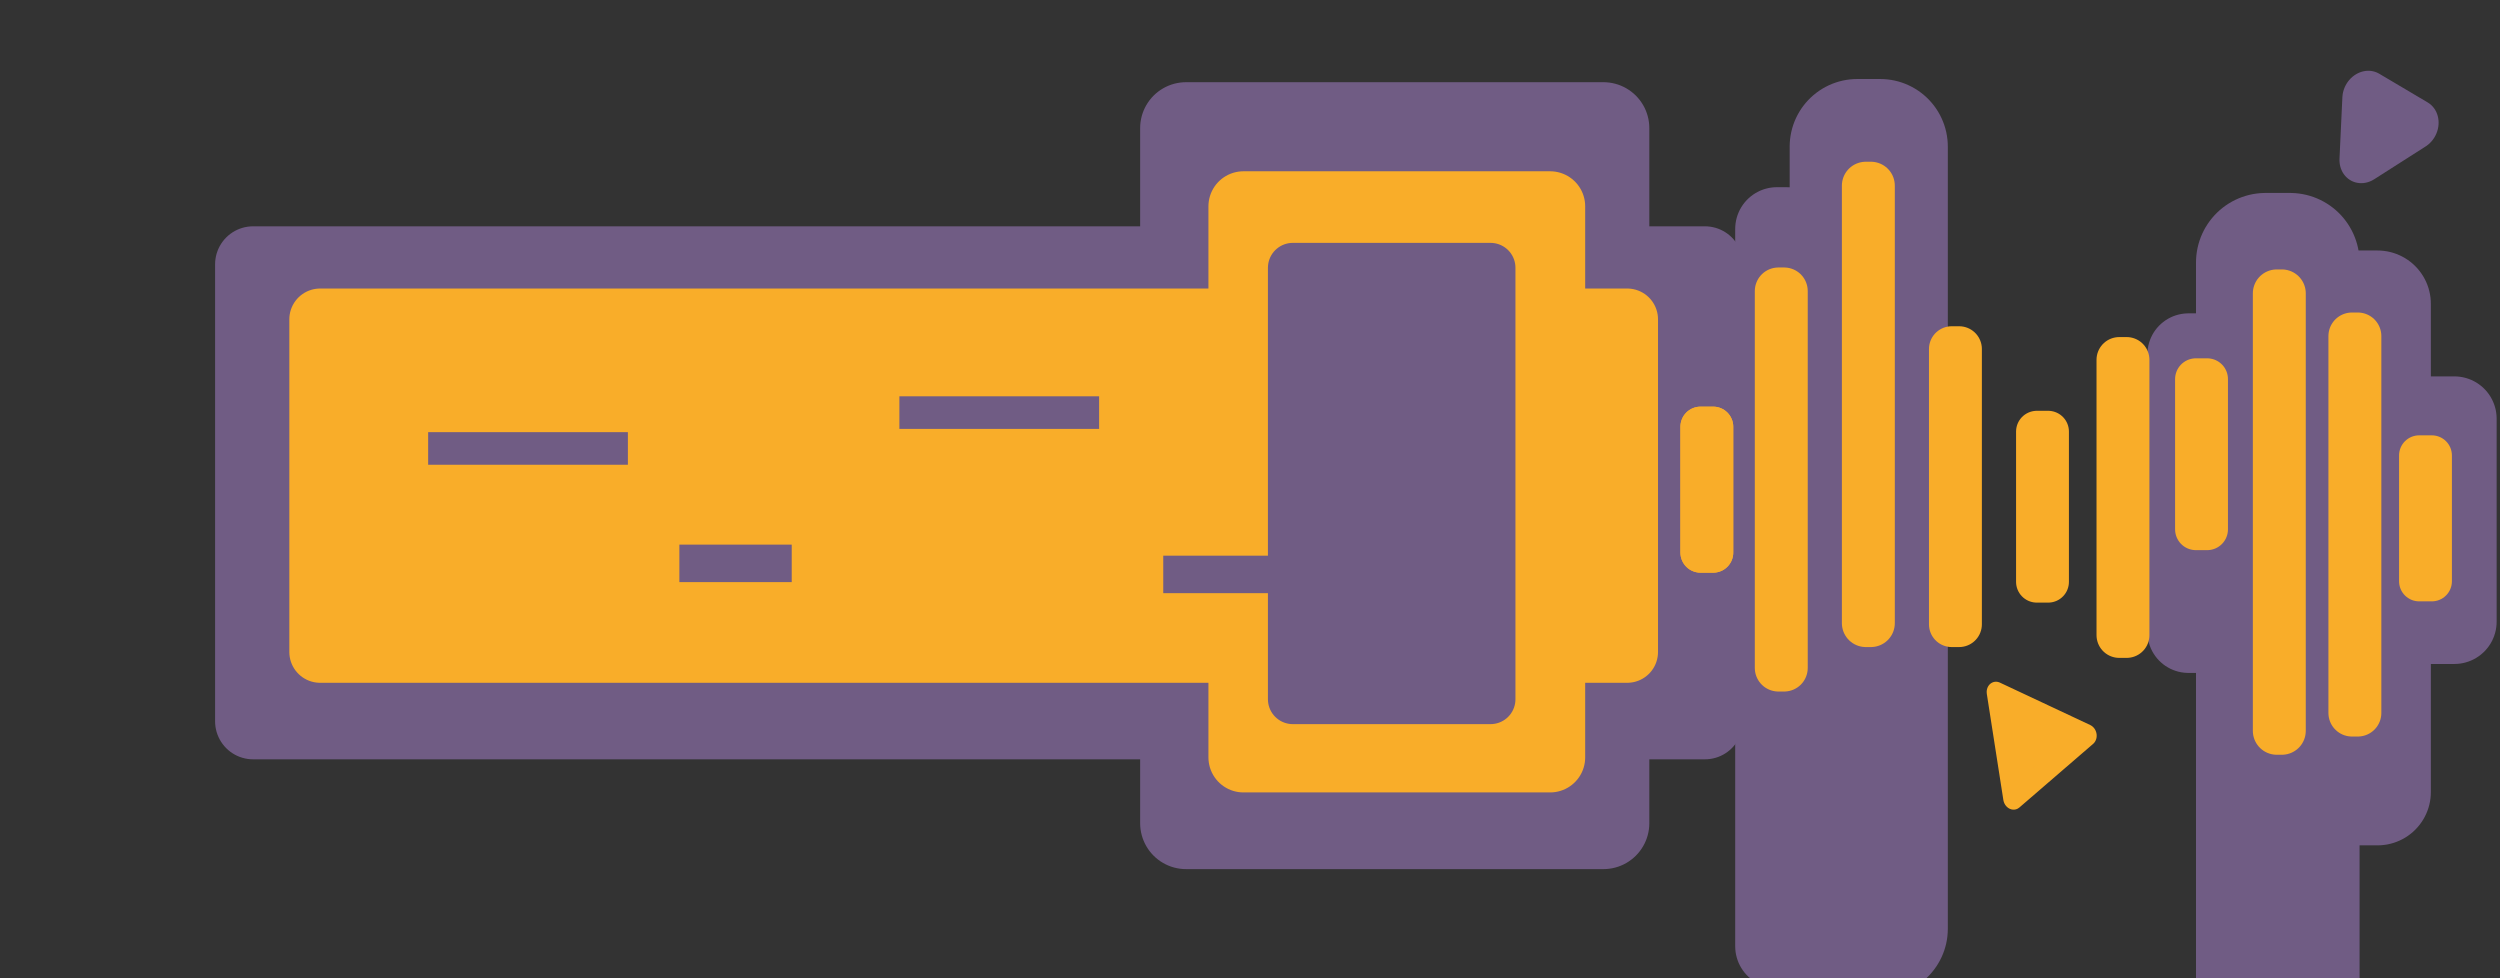 <?xml version="1.0" encoding="UTF-8" standalone="no"?>
<svg
   height="18"
   viewBox="0 -960 920 360"
   width="46"
   version="1.1"
   id="svg19"
   sodipodi:docname="rainstick2.svg"
   inkscape:export-filename="rainstick2.svg"
   inkscape:export-xdpi="96"
   inkscape:export-ydpi="96"
   inkscape:version="1.2.2 (b0a8486, 2022-12-01)"
   xmlns:inkscape="http://www.inkscape.org/namespaces/inkscape"
   xmlns:sodipodi="http://sodipodi.sourceforge.net/DTD/sodipodi-0.dtd"
   xmlns="http://www.w3.org/2000/svg"
   xmlns:svg="http://www.w3.org/2000/svg">
  <rect x="0" y="-960" width="920" height="360" fill="#333333" stroke="none"/>
  <defs
     id="defs23" />
  <sodipodi:namedview
     id="namedview21"
     pagecolor="#ffffff"
     bordercolor="#000000"
     borderopacity="0.25"
     inkscape:showpageshadow="2"
     inkscape:pageopacity="0.0"
     inkscape:pagecheckerboard="0"
     inkscape:deskcolor="#d1d1d1"
     showgrid="false"
     inkscape:zoom="40.064678"
     inkscape:cx="39.348875"
     inkscape:cy="5.2540045"
     inkscape:window-width="1470"
     inkscape:window-height="835"
     inkscape:window-x="0"
     inkscape:window-y="37"
     inkscape:window-maximized="0"
     inkscape:current-layer="svg19" />
  <rect
     style="fill:#f9ad29;stroke:#705c84;stroke-width:31.102;stroke-linecap:round;stroke-linejoin:round;stroke-opacity:1"
     id="rect225383-2-0"
     width="12.722"
     height="74.727"
     x="-903.212"
     y="731.21"
     transform="scale(-1)" />
  <rect
     style="fill:#f9ad29;stroke:#705c84;stroke-width:39.252;stroke-linecap:round;stroke-linejoin:round;stroke-opacity:1"
     id="rect225383-7-9-0-9"
     width="8.429"
     height="179.655"
     x="-874.932"
     y="668.537"
     transform="scale(-1)" />
  <rect
     style="fill:#f9ad29;stroke:#705c84;stroke-width:51.198;stroke-linecap:round;stroke-linejoin:round;stroke-opacity:1"
     id="rect225383-7-1-3"
     width="8.995"
     height="286.39"
     x="-842.721"
     y="577.004"
     transform="scale(-1)" />
  <rect
     style="fill:#f9ad29;stroke:#705c84;stroke-width:30.155;stroke-linecap:round;stroke-linejoin:round;stroke-opacity:1"
     id="rect225383-7-9-3-7-5-0"
     width="8.748"
     height="102.161"
     x="-814.074"
     y="727.445"
     transform="scale(-1)" />
  <rect
     style="fill:#f9ad29;stroke:#705c84;stroke-width:49.747;stroke-linecap:round;stroke-linejoin:round;stroke-opacity:1"
     id="rect225383-7-4"
     width="8.45"
     height="287.842"
     x="683.472"
     y="-906.05" />
  <rect
     style="fill:#705c84;fill-opacity:1;stroke:#705c84;stroke-width:30.694;stroke-linecap:round;stroke-linejoin:round;stroke-opacity:1"
     id="rect225383-7-9-39"
     width="3.507"
     height="264"
     x="653.903"
     y="-875.767" />
  <rect
     style="fill:#705c84;fill-opacity:1;stroke:#705c84;stroke-width:33.782;stroke-linecap:butt;stroke-linejoin:round;stroke-dasharray:none;stroke-opacity:1;paint-order:normal"
     id="rect17437-1-6-4"
     width="153.591"
     height="255.805"
     x="436.465"
     y="-912.862" />
  <rect
     style="fill:#705c84;fill-opacity:1;stroke:#705c84;stroke-width:27.986;stroke-linecap:butt;stroke-linejoin:round;stroke-dasharray:none;stroke-opacity:1;paint-order:normal"
     id="rect11291-7-3"
     width="534.261"
     height="168.164"
     x="93.147"
     y="-862.727" />
  <rect
     style="fill:#f9ad29;fill-opacity:1;stroke:#f9ad29;stroke-width:25.784;stroke-linecap:butt;stroke-linejoin:round;stroke-dasharray:none;stroke-opacity:1;paint-order:normal"
     id="rect17437-1-6"
     width="112.859"
     height="202.799"
     x="457.595"
     y="-884.079" />
  <path
     style="fill:none;fill-opacity:1;stroke:none;stroke-width:13.28;stroke-opacity:1"
     d="m 269.25,-724.191 c -2.601,-10.743 -9.447,-15.251 -14.93,-23.992 -1.228,-1.957 -1.588,-4.378 -2.297,-6.598 -1.626,-5.096 -3.663,-11.395 -4.02,-16.795 -0.342,-5.186 0,-10.397 0,-15.595 0,-4.471 -0.891,-14.614 0.574,-18.594 0.615,-1.669 1.645,-3.145 2.297,-4.798 0.266,-0.674 1.352,-5.875 2.871,-7.198 0.864,-0.752 11.194,-5.291 11.484,-5.398 1.664,-0.614 3.468,-0.706 5.168,-1.2 1.75,-0.508 3.391,-1.409 5.168,-1.799 4.253,-0.935 17.625,-2.139 21.821,-1.2 1.256,0.281 2.214,1.421 3.445,1.799 2.053,0.631 4.305,0.436 6.316,1.2 3.435,1.305 6.057,3.637 9.188,5.398 3.961,2.228 4.675,2.065 8.039,4.798 3.562,2.894 5.586,11.277 7.465,15.595 0.354,0.814 0.981,1.522 1.148,2.399 0.225,1.176 -0.225,2.423 0,3.599 0.356,1.86 1.367,3.538 1.723,5.398 0.225,1.176 -0.142,2.409 0,3.599 0.053,0.444 0.383,0.8 0.574,1.2 0.191,1.6 0.478,3.19 0.574,4.798 0.248,4.141 0,8.444 0,12.596 0,2.599 0.725,5.311 0,7.798 -0.25,0.857 -6.605,9.6 -7.465,10.797 -3.955,5.508 -7.713,9.828 -12.633,14.395 -5.067,4.704 -5.705,6.41 -11.484,8.997 -0.897,0.402 -1.97,0.208 -2.871,0.6 -3.679,1.601 -3.412,2.691 -6.891,3.599 -6.48,1.692 -16.845,0.6 -24.117,0.6"
     id="path18146-5" />
  <rect
     style="fill:#f9ad29;fill-opacity:1;stroke:#f9ad29;stroke-width:22.658;stroke-linecap:butt;stroke-linejoin:round;stroke-dasharray:none;stroke-opacity:1;paint-order:normal"
     id="rect11291-7"
     width="481.018"
     height="122.43"
     x="117.802"
     y="-842.493" />
  <rect
     style="fill:#705c84;fill-opacity:1;stroke:none;stroke-width:16.985;stroke-linecap:butt;stroke-linejoin:round;stroke-dasharray:none;stroke-opacity:1;paint-order:normal"
     id="rect22127-7-5"
     width="41.344"
     height="13.796"
     x="428.074"
     y="-755.511" />
  <rect
     style="fill:#705c84;fill-opacity:1;stroke:#705c84;stroke-width:18.32;stroke-linecap:butt;stroke-linejoin:round;stroke-dasharray:none;stroke-opacity:1;paint-order:normal"
     id="rect17437-7"
     width="72.769"
     height="158.784"
     x="475.757"
     y="-861.464" />
  <rect
     style="fill:#705c84;fill-opacity:1;stroke:none;stroke-width:16.985;stroke-linecap:butt;stroke-linejoin:round;stroke-dasharray:none;stroke-opacity:1;paint-order:normal"
     id="rect21291-9"
     width="73.501"
     height="11.996"
     x="157.558"
     y="-800.966" />
  <rect
     style="fill:#705c84;fill-opacity:1;stroke:none;stroke-width:16.985;stroke-linecap:butt;stroke-linejoin:round;stroke-dasharray:none;stroke-opacity:1;paint-order:normal"
     id="rect21291-1-1"
     width="73.501"
     height="11.996"
     x="330.974"
     y="-814.162" />
  <rect
     style="fill:#705c84;fill-opacity:1;stroke:none;stroke-width:16.985;stroke-linecap:butt;stroke-linejoin:round;stroke-dasharray:none;stroke-opacity:1;paint-order:normal"
     id="rect22127-1"
     width="41.344"
     height="13.796"
     x="250.008"
     y="-759.579" />
  <path
     sodipodi:type="star"
     style="fill:#f9ad29;fill-opacity:1;stroke:#f9ad29;stroke-width:1.039;stroke-linejoin:round;stroke-dasharray:none;stroke-opacity:1"
     id="path95263-9"
     inkscape:flatsided="true"
     sodipodi:sides="3"
     sodipodi:cx="20.439062"
     sodipodi:cy="5.2916665"
     sodipodi:r1="2.928401"
     sodipodi:r2="1.4642005"
     sodipodi:arg1="-0.32175055"
     sodipodi:arg2="0.725447"
     inkscape:rounded="0"
     inkscape:randomized="0"
     d="M 23.217,4.366 19.852,8.161 18.248,3.349 Z"
     inkscape:transform-center-x="-5.3195354"
     inkscape:transform-center-y="-3.7239298"
     transform="matrix(-4.347,5.772,-5.458,-5.167,865.558,-777.521)"
     clip-path="none" />
  <path
     sodipodi:type="star"
     style="fill:#fdeed3;fill-opacity:1;stroke:#705c84;stroke-width:0.635;stroke-linejoin:round;stroke-dasharray:none;stroke-opacity:1"
     id="path95265-0-1"
     inkscape:flatsided="true"
     sodipodi:sides="3"
     sodipodi:cx="15.411979"
     sodipodi:cy="11.377083"
     sodipodi:r1="0.44371971"
     sodipodi:r2="0.22185986"
     sodipodi:arg1="-0.46364761"
     sodipodi:arg2="0.58354994"
     inkscape:rounded="0"
     inkscape:randomized="0"
     d="m 15.809,11.179 -0.423,0.641 -0.344,-0.687 z"
     inkscape:transform-center-x="-3.8132344"
     inkscape:transform-center-y="-2.5393328"
     transform="matrix(24.091,12.17,-13.607,26.859,659.879,-1406.679)"
     clip-path="none" />
  <rect
     style="fill:#f9ad29;stroke:#f9ad29;stroke-width:14.799;stroke-linecap:round;stroke-linejoin:round"
     id="rect225381"
     width="4.649"
     height="46.299"
     x="625.791"
     y="-802.954" />
  <rect
     style="fill:#f9ad29;stroke:#f9ad29;stroke-width:14.799;stroke-linecap:round;stroke-linejoin:round"
     id="rect225383"
     width="4.649"
     height="46.299"
     x="625.791"
     y="-802.954" />
  <rect
     style="fill:#f9ad29;stroke:#f9ad29;stroke-width:17.589;stroke-linecap:round;stroke-linejoin:round"
     id="rect225383-7"
     width="1.888"
     height="161.007"
     x="686.608"
     y="-891.685" />
  <rect
     style="fill:#f9ad29;stroke:#f9ad29;stroke-width:17.344;stroke-linecap:round;stroke-linejoin:round"
     id="rect225383-7-9"
     width="2.131"
     height="138.699"
     x="654.444"
     y="-852.89" />
  <rect
     style="fill:#f9ad29;stroke:#f9ad29;stroke-width:16.748;stroke-linecap:round;stroke-linejoin:round"
     id="rect225383-7-9-3"
     width="2.721"
     height="101.312"
     x="718.235"
     y="-831.566" />
  <rect
     style="fill:#f9ad29;stroke:#f9ad29;stroke-width:15.296;stroke-linecap:round;stroke-linejoin:round"
     id="rect225383-7-9-3-7"
     width="4.158"
     height="55.294"
     x="749.559"
     y="-801.178" />
  <rect
     style="fill:#f9ad29;stroke:#f9ad29;stroke-width:14.799;stroke-linecap:round;stroke-linejoin:round"
     id="rect225383-2"
     width="4.649"
     height="46.299"
     x="-894.903"
     y="746.099"
     transform="scale(-1)" />
  <rect
     style="fill:#f9ad29;stroke:#f9ad29;stroke-width:17.589;stroke-linecap:round;stroke-linejoin:round"
     id="rect225383-7-1"
     width="1.888"
     height="161.007"
     x="-839.73"
     y="691.047"
     transform="scale(-1)" />
  <rect
     style="fill:#f9ad29;stroke:#f9ad29;stroke-width:17.344;stroke-linecap:round;stroke-linejoin:round"
     id="rect225383-7-9-0"
     width="2.131"
     height="138.699"
     x="-867.662"
     y="697.627"
     transform="scale(-1)" />
  <rect
     style="fill:#f9ad29;stroke:#f9ad29;stroke-width:16.748;stroke-linecap:round;stroke-linejoin:round"
     id="rect225383-7-9-3-5"
     width="2.721"
     height="101.312"
     x="-782.613"
     y="726.272"
     transform="scale(-1)" />
  <rect
     style="fill:#f9ad29;stroke:#f9ad29;stroke-width:15.296;stroke-linecap:round;stroke-linejoin:round"
     id="rect225383-7-9-3-7-5"
     width="4.158"
     height="55.294"
     x="-812.24"
     y="765.197"
     transform="scale(-1)" />
  <rect
     style="fill:#f9ad29;stroke:#705c84;stroke-width:33.812;stroke-linecap:round;stroke-linejoin:round;stroke-opacity:1"
     id="rect225383-7-9-3-1"
     width="5.098"
     height="220.413"
     x="987.94"
     y="-1388.637" />
  <rect
     style="fill:#f9ad29;stroke:#705c84;stroke-width:30.88;stroke-linecap:round;stroke-linejoin:round;stroke-opacity:1"
     id="rect225383-7-9-3-7-2"
     width="7.79"
     height="120.297"
     x="1115.566"
     y="-1306.616" />
  <rect
     style="fill:#f9ad29;stroke:#705c84;stroke-width:33.812;stroke-linecap:round;stroke-linejoin:round;stroke-opacity:1"
     id="rect225383-7-9-3-5-2"
     width="5.098"
     height="220.413"
     x="-1177.491"
     y="1143.652"
     transform="scale(-1)" />
</svg>

